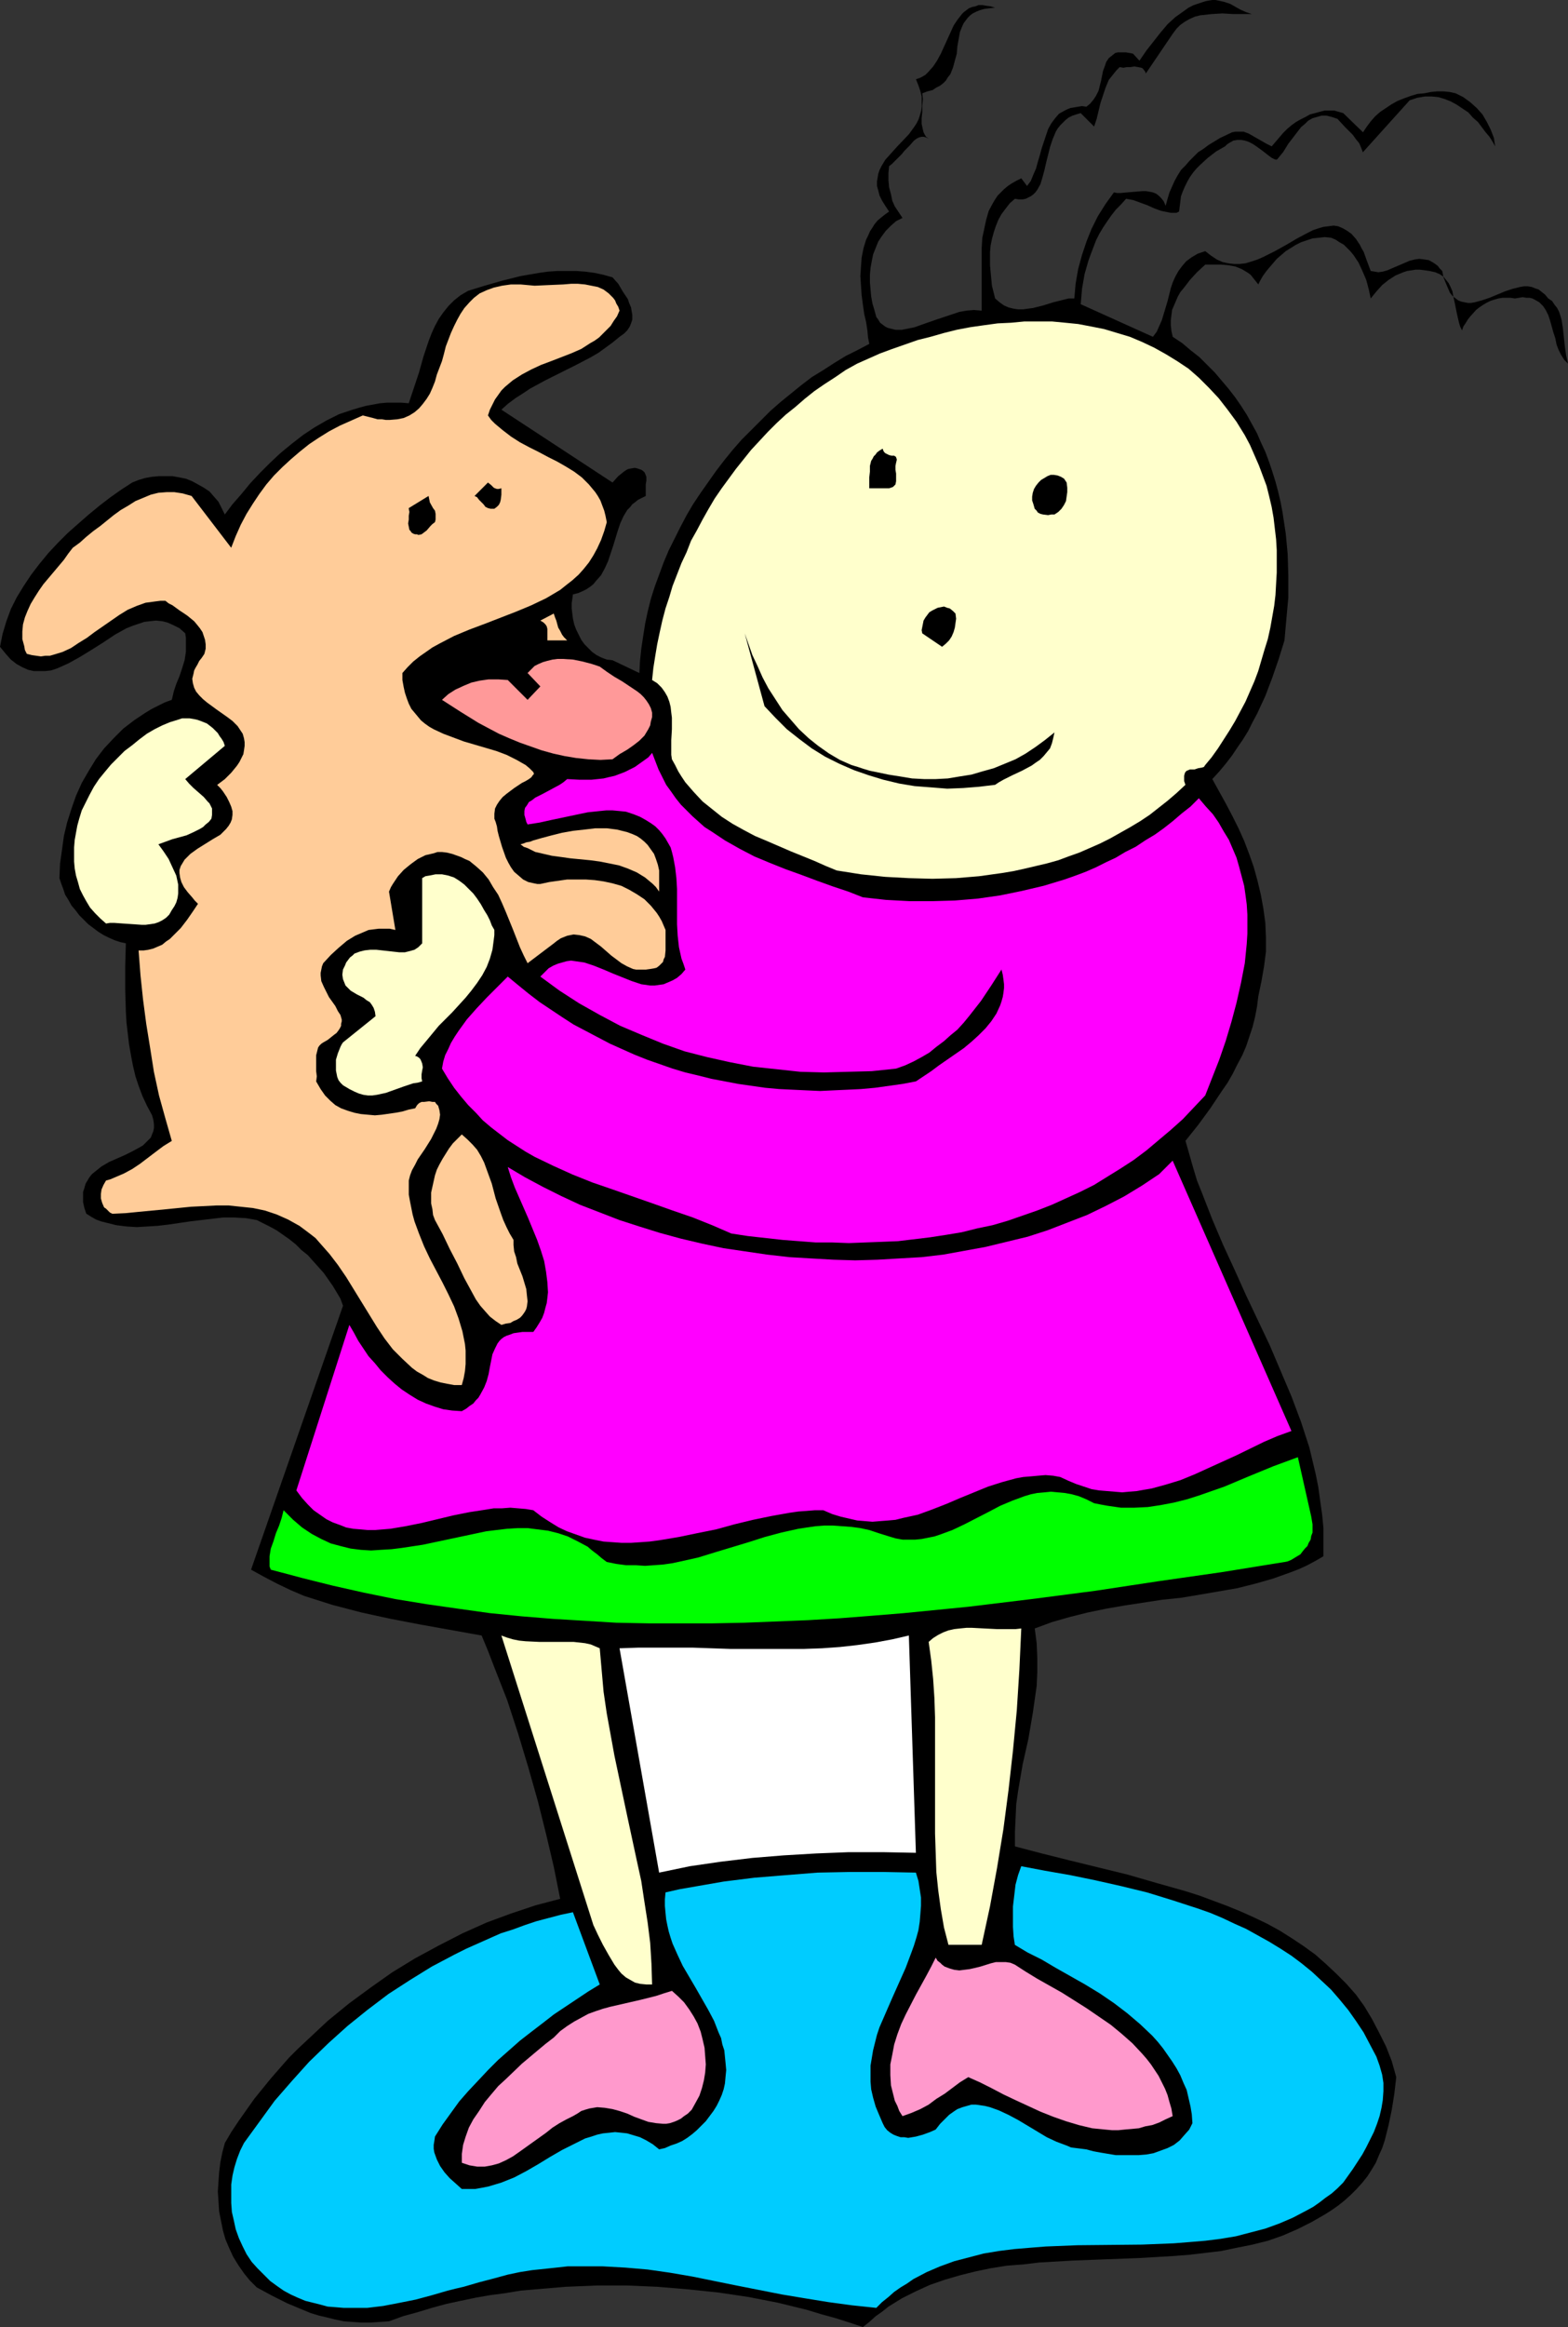 <?xml version="1.0" encoding="UTF-8" standalone="no"?>
<svg
   version="1.0"
   width="104.953mm"
   height="155.668mm"
   id="svg24"
   sodipodi:docname="Dog Kissing.wmf"
   xmlns:inkscape="http://www.inkscape.org/namespaces/inkscape"
   xmlns:sodipodi="http://sodipodi.sourceforge.net/DTD/sodipodi-0.dtd"
   xmlns="http://www.w3.org/2000/svg"
   xmlns:svg="http://www.w3.org/2000/svg">
  <rect width="100%" height="100%" fill="#333333" stroke="none"/>
  <sodipodi:namedview
     id="namedview24"
     pagecolor="#ffffff"
     bordercolor="#000000"
     borderopacity="0.25"
     inkscape:showpageshadow="2"
     inkscape:pageopacity="0.0"
     inkscape:pagecheckerboard="0"
     inkscape:deskcolor="#d1d1d1"
     inkscape:document-units="mm" />
  <defs
     id="defs1">
    <pattern
       id="WMFhbasepattern"
       patternUnits="userSpaceOnUse"
       width="6"
       height="6"
       x="0"
       y="0" />
  </defs>
  <path
     style="fill:#000000;fill-opacity:1;fill-rule:evenodd;stroke:none"
     d="m 251.738,1.939 -1.454,0.162 -1.293,0.162 -1.131,0.323 -0.808,0.323 -0.969,0.485 -0.646,0.485 -0.646,0.646 -0.485,0.646 -0.485,0.646 -0.323,0.646 -0.646,1.616 -0.323,1.778 -0.323,1.778 -0.162,1.939 -0.485,1.778 -0.485,1.778 -0.646,1.616 -0.646,0.808 -0.485,0.808 -0.646,0.646 -0.808,0.646 -0.969,0.485 -0.969,0.646 -1.293,0.323 -1.293,0.485 0.162,1.454 -0.162,1.616 v 1.616 l -0.162,1.616 v 1.454 l 0.323,1.454 0.162,0.646 0.323,0.646 0.323,0.485 0.646,0.485 -0.646,-0.323 -0.646,-0.162 h -0.485 l -0.646,0.162 -0.646,0.323 -0.646,0.485 -1.131,1.293 -1.293,1.293 -0.646,0.808 -0.646,0.646 -1.293,1.293 -0.646,0.646 -0.646,0.485 -0.162,1.778 v 1.778 l 0.162,1.778 0.485,1.778 0.323,1.616 0.646,1.454 0.969,1.454 0.969,1.454 -1.616,0.808 -1.293,1.131 -1.293,1.293 -0.969,1.293 -0.969,1.454 -0.646,1.616 -0.646,1.616 -0.323,1.616 -0.323,1.778 -0.162,1.778 v 1.939 l 0.162,1.778 0.162,1.778 0.323,1.778 0.485,1.616 0.485,1.778 0.485,0.646 0.485,0.808 0.646,0.485 0.646,0.485 0.646,0.323 0.646,0.162 0.646,0.162 0.646,0.162 h 1.616 l 1.616,-0.323 1.616,-0.323 1.777,-0.646 3.716,-1.293 3.878,-1.293 1.939,-0.646 1.777,-0.323 1.939,-0.162 1.939,0.162 V 76.594 74.494 72.231 69.807 65.121 62.697 l 0.162,-2.585 0.485,-2.262 0.485,-2.262 0.646,-2.262 1.131,-2.101 0.485,-0.808 0.646,-0.97 0.808,-0.808 0.808,-0.808 0.969,-0.808 0.969,-0.646 1.131,-0.646 1.293,-0.646 1.454,1.939 v 0 l 0.969,-1.293 0.646,-1.616 0.646,-1.454 0.485,-1.778 0.485,-1.616 0.485,-1.778 1.131,-3.393 0.485,-1.454 0.808,-1.454 0.969,-1.293 0.969,-1.131 1.454,-0.808 0.646,-0.323 0.808,-0.323 0.969,-0.162 0.969,-0.162 0.969,-0.162 1.131,0.162 0.969,-0.808 0.808,-0.97 0.646,-0.97 0.646,-1.293 0.646,-2.585 0.485,-2.424 0.485,-1.293 0.323,-0.97 0.646,-0.97 0.808,-0.646 0.808,-0.646 0.646,-0.162 h 0.646 0.646 0.808 l 0.969,0.162 0.808,0.162 1.616,1.778 1.777,-2.585 1.777,-2.262 1.777,-2.262 1.777,-2.101 1.939,-1.778 1.131,-0.808 2.262,-1.616 1.293,-0.646 1.454,-0.485 1.454,-0.485 0.808,-0.162 L 306.674,0 h 0.808 l 0.808,0.162 1.454,0.323 1.454,0.485 2.585,1.454 1.454,0.646 1.454,0.485 h -0.969 -2.424 -1.293 l -2.747,-0.162 -2.747,0.162 -1.454,0.162 -1.454,0.162 -1.293,0.323 -1.454,0.646 -1.131,0.646 -1.131,0.808 -0.969,0.97 -0.969,1.293 -6.786,10.019 -0.162,-0.485 -0.646,-0.808 -0.323,-0.162 -0.808,-0.162 -0.969,-0.162 -0.969,0.162 h -0.969 l -0.808,0.162 -0.969,-0.162 -0.808,0.808 -0.646,0.808 -0.646,0.808 -0.646,0.808 -0.808,1.939 -0.646,1.939 -0.646,1.939 -0.969,4.04 -0.646,1.939 -3.393,-3.393 -1.131,0.323 -0.969,0.323 -0.969,0.485 -0.808,0.646 -0.646,0.646 -0.646,0.646 -0.646,0.808 -0.485,0.808 -0.808,1.939 -0.646,1.939 -0.969,3.878 -0.485,2.101 -0.485,1.778 -0.485,1.616 -0.808,1.454 -0.485,0.646 -0.485,0.485 -0.646,0.485 -0.646,0.323 -0.646,0.323 -0.808,0.162 h -0.969 l -0.969,-0.162 -1.293,1.131 -1.131,1.454 -0.969,1.293 -0.808,1.454 -0.646,1.616 -0.485,1.454 -0.485,1.778 -0.323,1.616 -0.162,1.616 v 1.778 1.616 l 0.162,1.778 0.323,3.393 0.808,3.232 1.131,0.97 1.131,0.808 1.131,0.485 1.293,0.323 1.131,0.162 h 1.293 l 1.131,-0.162 1.293,-0.162 2.585,-0.646 2.585,-0.808 2.585,-0.646 1.293,-0.323 h 1.454 l 0.323,-3.717 0.646,-3.717 0.969,-3.555 1.131,-3.393 1.293,-3.232 1.616,-3.232 1.939,-3.07 2.101,-2.909 0.808,0.162 h 0.808 l 1.777,-0.162 1.939,-0.162 1.939,-0.162 h 0.808 l 0.969,0.162 0.808,0.162 0.808,0.323 0.646,0.485 0.646,0.646 0.646,0.808 0.485,1.131 0.485,-1.778 0.485,-1.616 0.646,-1.454 0.646,-1.454 0.808,-1.454 0.808,-1.293 1.131,-1.131 0.969,-1.131 1.131,-1.131 1.131,-1.131 1.293,-0.808 1.293,-0.97 2.908,-1.778 3.07,-1.454 0.808,-0.162 h 0.808 0.646 0.646 l 1.293,0.485 1.131,0.646 1.131,0.646 1.131,0.646 1.131,0.646 1.293,0.646 0.969,-1.131 0.969,-1.131 0.969,-1.131 0.969,-0.97 1.131,-0.97 1.131,-0.808 1.131,-0.646 1.293,-0.646 1.131,-0.646 1.293,-0.323 1.131,-0.323 1.293,-0.323 h 1.131 1.293 l 1.131,0.323 1.131,0.323 5.009,4.848 0.969,-1.454 0.969,-1.293 1.131,-1.293 1.293,-1.131 1.454,-0.97 1.454,-0.97 1.454,-0.808 1.616,-0.646 1.777,-0.646 1.616,-0.485 1.777,-0.162 1.616,-0.323 1.616,-0.162 h 1.616 l 1.616,0.162 1.454,0.323 1.939,0.97 1.777,1.293 1.616,1.454 1.454,1.616 1.131,1.939 0.969,1.939 0.808,2.101 0.162,1.131 0.162,0.97 -0.646,-1.131 -0.808,-1.293 -0.969,-1.131 -0.969,-1.293 -0.969,-1.293 -1.293,-1.131 -1.131,-1.293 -1.454,-0.97 -1.454,-0.97 -1.454,-0.808 -1.616,-0.646 -1.616,-0.485 -1.616,-0.162 h -1.777 l -1.939,0.323 -1.939,0.646 -11.795,13.089 v 0.162 l -0.485,-1.293 -0.485,-1.131 -0.808,-0.97 -0.808,-1.131 -1.939,-1.939 -1.939,-2.101 -1.454,-0.485 -1.293,-0.323 h -1.293 l -1.131,0.323 -1.131,0.323 -1.131,0.646 -0.808,0.808 -0.969,0.808 -1.616,2.101 -1.616,2.101 -1.293,2.101 -0.808,0.97 -0.646,0.808 -0.323,0.162 -0.485,-0.162 -0.646,-0.323 -0.646,-0.485 -0.646,-0.485 -0.808,-0.646 -1.777,-1.293 -0.969,-0.646 -0.969,-0.485 -0.969,-0.323 -0.969,-0.162 h -0.969 l -0.969,0.162 -1.131,0.646 -0.485,0.323 -0.485,0.485 -2.262,1.293 -2.101,1.616 -1.939,1.778 -0.969,0.97 -0.808,0.97 -0.808,1.131 -0.646,1.131 -0.646,1.293 -0.485,1.131 -0.485,1.293 -0.162,1.293 -0.162,1.293 -0.162,1.293 -0.646,0.323 h -0.808 -0.646 l -0.808,-0.162 -1.616,-0.323 -1.777,-0.646 -1.777,-0.808 -1.777,-0.646 -1.777,-0.646 -1.777,-0.323 -1.293,1.454 -1.293,1.293 -1.131,1.454 -1.131,1.616 -0.969,1.454 -0.969,1.616 -0.808,1.616 -1.293,3.393 -0.646,1.778 -0.969,3.393 -0.646,3.717 -0.323,3.878 18.258,8.241 0.969,-1.293 0.646,-1.454 0.646,-1.454 0.485,-1.616 0.969,-3.232 0.808,-3.232 0.485,-1.454 0.646,-1.454 0.808,-1.454 0.969,-1.293 0.969,-1.131 1.293,-0.97 0.808,-0.485 0.808,-0.485 0.969,-0.323 0.969,-0.323 1.454,1.131 1.454,0.97 1.454,0.646 1.454,0.323 1.454,0.162 h 1.454 l 1.454,-0.162 1.616,-0.485 1.454,-0.485 1.454,-0.646 2.908,-1.454 2.908,-1.616 2.747,-1.616 2.747,-1.454 1.293,-0.646 1.454,-0.485 1.131,-0.323 1.293,-0.162 1.293,-0.162 1.131,0.162 1.131,0.485 1.131,0.646 1.131,0.808 1.131,1.293 0.969,1.454 0.485,0.97 0.485,0.808 0.808,2.262 0.485,1.293 0.485,1.293 0.969,0.162 0.969,0.162 1.131,-0.162 1.131,-0.323 2.262,-0.97 2.262,-0.97 1.131,-0.485 1.293,-0.323 1.131,-0.162 1.293,0.162 1.131,0.162 1.131,0.646 0.485,0.323 0.646,0.485 0.485,0.646 0.646,0.646 0.323,1.616 0.646,1.616 0.485,1.131 0.485,1.131 0.646,0.808 0.808,0.646 0.646,0.485 0.808,0.323 0.808,0.162 0.808,0.162 h 0.808 l 0.969,-0.162 1.777,-0.485 1.939,-0.646 1.939,-0.808 1.939,-0.808 1.939,-0.646 1.939,-0.485 0.969,-0.162 h 0.969 l 0.969,0.162 0.808,0.323 0.969,0.323 0.808,0.646 0.808,0.646 0.808,0.97 0.969,0.646 0.646,0.97 0.646,0.808 0.485,0.97 0.323,0.97 0.323,1.131 0.323,2.101 0.485,4.525 0.323,2.262 0.485,2.101 -0.969,-0.97 -0.808,-1.293 -0.646,-1.293 -0.485,-1.293 -0.323,-1.616 -0.485,-1.454 -0.808,-2.909 -0.485,-1.454 -0.646,-1.293 -0.646,-0.97 -0.969,-0.97 -1.131,-0.646 -0.646,-0.323 -0.646,-0.162 h -0.808 l -0.969,-0.162 -0.969,0.162 -0.969,0.162 -1.131,-0.162 h -1.131 -0.969 l -0.969,0.162 -1.131,0.323 -0.969,0.323 -0.969,0.485 -0.808,0.485 -0.969,0.646 -0.808,0.646 -1.454,1.616 -0.646,0.808 -0.485,0.808 -0.646,0.97 -0.323,0.97 -0.485,-0.97 -0.323,-1.131 -0.485,-2.101 -0.485,-2.424 -0.485,-2.262 -0.162,-0.97 -0.485,-1.131 -0.485,-0.97 -0.646,-0.808 -0.646,-0.808 -0.969,-0.646 -1.131,-0.485 -1.454,-0.323 -1.131,-0.162 -1.293,-0.162 h -1.131 l -0.969,0.162 -1.131,0.162 -0.969,0.323 -1.939,0.808 -1.777,1.131 -1.616,1.293 -1.454,1.616 -1.454,1.778 -0.485,-2.262 -0.646,-2.424 -0.969,-2.262 -0.969,-2.101 -1.293,-1.939 -0.808,-0.97 -0.808,-0.808 -0.808,-0.808 -1.131,-0.646 -0.969,-0.646 -1.131,-0.485 -1.616,-0.162 -1.454,0.162 -1.616,0.162 -1.454,0.485 -1.454,0.485 -1.293,0.646 -1.293,0.808 -1.293,0.808 -1.131,0.97 -1.131,0.97 -0.969,1.131 -0.969,1.131 -0.808,0.97 -0.808,1.131 -0.646,1.131 -0.485,0.97 -0.646,-0.808 -0.646,-0.808 -0.646,-0.808 -0.646,-0.485 -0.808,-0.485 -0.808,-0.485 -1.616,-0.646 -1.777,-0.323 -1.939,-0.162 h -1.939 -1.939 l -2.101,1.939 -1.777,1.939 -1.616,2.101 -0.808,0.97 -0.646,1.131 -0.485,1.131 -0.485,1.131 -0.485,1.131 -0.162,1.293 -0.162,1.293 v 1.293 l 0.162,1.454 0.323,1.454 2.424,1.616 2.101,1.778 2.262,1.778 1.939,1.939 1.939,1.939 1.777,2.101 1.777,2.101 1.616,2.101 1.454,2.101 1.454,2.262 2.585,4.686 0.969,2.262 1.131,2.424 0.969,2.585 0.808,2.424 0.808,2.585 0.646,2.424 0.646,2.747 0.485,2.585 0.808,5.332 0.485,5.171 0.162,5.494 v 5.494 l -0.485,5.332 -0.485,5.494 -1.454,4.686 -1.616,4.686 -1.777,4.686 -2.101,4.525 -1.131,2.101 -1.131,2.262 -1.293,2.101 -1.454,2.101 -1.293,1.939 -1.616,2.101 -1.616,1.939 -1.777,1.939 3.393,6.14 1.616,3.07 1.616,3.232 1.454,3.232 1.293,3.393 1.131,3.232 0.969,3.555 0.808,3.393 0.646,3.555 0.485,3.555 0.162,3.717 v 3.555 l -0.485,3.717 -0.646,3.717 -0.808,3.878 -0.323,2.585 -0.485,2.585 -0.646,2.585 -0.808,2.424 -0.808,2.424 -0.969,2.262 -1.293,2.424 -1.131,2.262 -1.293,2.262 -1.454,2.101 -2.908,4.363 -3.07,4.201 -3.232,4.04 0.969,3.393 0.969,3.393 0.969,3.232 1.293,3.232 2.585,6.625 2.747,6.464 2.908,6.302 2.908,6.464 5.978,12.604 2.747,6.464 2.747,6.464 2.424,6.464 2.101,6.464 0.808,3.393 0.808,3.393 0.646,3.232 0.485,3.555 0.485,3.393 0.323,3.393 v 3.555 3.555 l -1.939,1.131 -2.101,1.131 -2.101,0.97 -2.101,0.808 -4.524,1.616 -4.524,1.293 -4.524,1.131 -4.686,0.808 -4.686,0.808 -4.847,0.808 -4.686,0.485 -9.533,1.454 -4.686,0.808 -4.686,0.97 -4.524,1.131 -4.524,1.293 -4.363,1.616 0.485,3.717 0.162,3.717 v 3.555 l -0.162,3.555 -0.485,3.393 -0.485,3.393 -1.131,6.625 -1.454,6.464 -1.131,6.625 -0.485,3.393 -0.162,3.555 -0.162,3.393 v 3.717 l 6.786,1.778 7.109,1.778 7.271,1.778 7.271,1.778 7.271,2.101 7.433,2.101 3.555,1.131 6.948,2.585 3.555,1.454 3.232,1.454 3.393,1.616 3.232,1.778 3.07,1.939 2.908,1.939 2.908,2.101 2.747,2.424 2.585,2.424 2.585,2.585 2.424,2.747 2.101,2.909 1.939,3.232 1.777,3.393 1.777,3.555 1.454,3.717 1.131,4.04 -0.485,4.201 -0.646,4.04 -0.808,3.878 -0.485,1.939 -0.485,1.939 -0.646,1.939 -0.808,1.778 -0.808,1.939 -0.969,1.616 -1.131,1.778 -1.293,1.616 -1.454,1.616 -1.454,1.454 -1.616,1.454 -1.616,1.293 -1.616,1.131 -1.777,1.131 -3.393,1.939 -3.555,1.778 -3.716,1.616 -3.716,1.293 -3.878,0.97 -4.039,0.808 -3.878,0.808 -4.039,0.485 -4.201,0.485 -4.201,0.323 -8.24,0.485 -8.564,0.323 -8.402,0.323 -8.402,0.485 -4.039,0.485 -4.201,0.323 -4.039,0.646 -3.878,0.808 -3.878,0.97 -3.878,1.131 -3.716,1.293 -3.555,1.616 -3.555,1.778 -3.393,2.101 -1.616,1.293 -1.616,1.131 -1.616,1.454 -1.616,1.293 -3.393,-1.131 -3.555,-1.131 -3.555,-0.97 -3.716,-1.131 -7.271,-1.778 -7.433,-1.454 -7.594,-1.131 -7.756,-0.808 -7.756,-0.646 -7.594,-0.323 h -7.756 l -7.756,0.323 -7.756,0.646 -3.716,0.323 -3.878,0.646 -3.716,0.485 -3.716,0.646 -3.878,0.808 -3.716,0.808 -3.555,0.97 -3.716,1.131 -3.555,0.97 -3.555,1.293 -2.424,0.162 -2.262,0.162 h -2.262 l -2.262,-0.162 -2.262,-0.162 -2.262,-0.485 -1.939,-0.485 -2.101,-0.485 -2.101,-0.646 -1.939,-0.808 -3.878,-1.616 -3.878,-1.939 -3.878,-2.101 -1.777,-1.778 -1.454,-1.778 -1.454,-2.101 -1.293,-2.101 -0.969,-2.101 -0.969,-2.262 -0.646,-2.262 -0.485,-2.424 -0.485,-2.424 -0.162,-2.585 -0.162,-2.424 0.162,-2.424 0.162,-2.424 0.323,-2.585 0.485,-2.424 0.646,-2.424 1.616,-2.747 1.939,-2.909 1.939,-2.747 1.939,-2.747 2.101,-2.585 2.101,-2.585 4.524,-5.171 2.424,-2.424 2.424,-2.262 5.009,-4.686 5.332,-4.363 5.494,-4.04 5.494,-3.878 5.817,-3.555 5.978,-3.232 5.978,-3.07 6.14,-2.747 6.14,-2.262 6.302,-2.101 6.14,-1.616 -0.808,-4.04 -0.808,-4.04 -1.939,-8.241 -2.101,-8.403 -2.424,-8.564 -2.585,-8.564 -2.747,-8.403 -3.232,-8.241 -1.616,-4.201 -1.616,-3.878 -15.35,-2.747 -7.594,-1.454 -7.433,-1.616 -3.716,-0.97 -3.716,-0.97 -3.555,-1.131 -3.555,-1.131 -3.393,-1.454 -3.393,-1.616 -3.393,-1.778 -3.232,-1.778 23.267,-66.737 -0.646,-1.778 -0.969,-1.616 -0.969,-1.616 -2.262,-3.232 -1.293,-1.454 -1.454,-1.616 -1.293,-1.454 -1.616,-1.293 -1.454,-1.454 -1.616,-1.293 -1.616,-1.131 -1.616,-1.131 -1.777,-0.97 -1.616,-0.808 -1.616,-0.808 -2.747,-0.485 -2.908,-0.162 h -2.908 l -2.747,0.323 -5.494,0.646 -5.494,0.808 -2.747,0.323 -2.585,0.162 -2.747,0.162 -2.585,-0.162 -2.585,-0.323 -2.585,-0.646 -1.293,-0.323 -1.293,-0.485 -1.131,-0.646 -1.293,-0.808 -0.485,-1.454 -0.323,-1.454 v -1.293 -1.293 l 0.323,-0.97 0.323,-1.131 0.485,-0.808 0.485,-0.808 0.646,-0.808 0.808,-0.646 1.616,-1.293 1.939,-1.131 4.039,-1.778 1.939,-0.97 1.777,-0.97 0.808,-0.485 0.646,-0.646 0.646,-0.646 0.646,-0.646 0.323,-0.808 0.323,-0.808 0.162,-0.808 v -0.97 l -0.162,-1.131 -0.323,-1.131 -1.293,-2.424 -1.131,-2.424 -0.969,-2.585 -0.808,-2.424 -0.646,-2.747 -0.485,-2.585 -0.485,-2.747 -0.323,-2.747 -0.323,-2.747 -0.162,-2.747 -0.162,-5.656 v -5.817 l 0.162,-5.817 -1.454,-0.323 -1.454,-0.485 -1.454,-0.646 -1.293,-0.646 -1.293,-0.808 -1.293,-0.97 -1.293,-0.97 -1.131,-1.131 -1.131,-1.131 -0.969,-1.293 -0.969,-1.131 -0.808,-1.454 -0.808,-1.293 -0.485,-1.454 -0.485,-1.293 -0.485,-1.454 0.162,-3.717 0.485,-3.393 0.485,-3.555 0.808,-3.393 1.131,-3.555 1.131,-3.232 1.454,-3.232 1.777,-3.07 1.777,-2.909 2.101,-2.747 2.424,-2.585 2.424,-2.424 2.747,-2.101 2.908,-1.939 1.616,-0.97 1.616,-0.808 1.616,-0.808 1.777,-0.646 0.485,-2.101 0.646,-1.939 0.808,-1.939 0.646,-1.939 0.646,-2.101 0.323,-2.101 v -1.131 -1.131 -1.293 l -0.162,-1.131 -1.454,-1.293 -1.616,-0.808 -1.454,-0.646 -1.293,-0.323 -1.616,-0.162 -1.454,0.162 -1.454,0.162 -1.454,0.485 -1.454,0.485 -1.616,0.646 -2.908,1.616 -2.908,1.939 -3.07,1.939 -2.908,1.778 -2.908,1.616 -1.454,0.646 -1.454,0.646 -1.454,0.485 -1.454,0.162 H 10.018 8.564 L 7.109,169.347 5.655,168.701 4.201,167.893 2.747,166.762 1.454,165.308 0,163.53 l 0.323,-1.616 0.323,-1.616 0.969,-3.232 1.131,-3.07 1.454,-2.909 1.777,-2.909 1.939,-2.909 2.101,-2.747 2.262,-2.747 2.424,-2.585 2.424,-2.424 2.747,-2.424 2.585,-2.262 2.747,-2.262 2.747,-2.101 2.747,-1.939 2.747,-1.778 1.616,-0.646 1.616,-0.485 1.777,-0.323 1.777,-0.162 h 1.616 1.777 l 1.777,0.323 1.616,0.323 1.616,0.646 1.454,0.808 1.454,0.808 1.454,0.97 1.131,1.293 1.131,1.293 0.808,1.616 0.808,1.616 1.939,-2.585 2.262,-2.585 2.262,-2.747 2.424,-2.585 2.585,-2.585 2.585,-2.424 2.747,-2.262 2.908,-2.262 2.908,-1.939 3.07,-1.778 3.232,-1.616 3.393,-1.131 1.616,-0.485 1.777,-0.485 1.777,-0.323 1.777,-0.323 1.777,-0.162 h 1.777 1.777 l 1.939,0.162 0.646,-1.939 0.646,-1.939 1.293,-3.878 1.131,-4.04 1.293,-3.878 0.808,-2.101 0.808,-1.778 0.969,-1.778 1.131,-1.616 1.293,-1.616 1.454,-1.454 1.616,-1.293 1.939,-1.131 4.201,-1.293 4.524,-1.293 4.524,-1.131 4.686,-0.808 2.262,-0.323 2.424,-0.162 h 2.262 2.424 l 2.262,0.162 2.424,0.323 2.262,0.485 2.262,0.646 1.454,1.616 1.131,1.939 1.293,1.939 0.323,0.97 0.485,1.131 0.162,0.97 0.162,0.97 v 1.131 l -0.323,0.97 -0.323,0.808 -0.646,0.97 -0.808,0.808 -1.131,0.808 -1.777,1.454 -1.777,1.293 -1.777,1.293 -1.939,1.131 -3.716,1.939 -7.756,3.878 -3.878,2.101 -1.939,1.293 -1.777,1.131 -1.939,1.454 -1.616,1.454 28.115,18.421 1.454,-1.616 0.808,-0.646 0.808,-0.646 0.808,-0.485 0.808,-0.162 0.969,-0.162 0.646,0.162 0.485,0.162 0.485,0.162 0.485,0.323 0.323,0.323 0.162,0.323 0.323,0.808 v 0.97 l -0.162,0.97 v 0.97 0.97 0.97 l -0.969,0.485 -0.969,0.485 -0.808,0.646 -0.646,0.485 -0.646,0.808 -0.646,0.646 -0.969,1.616 -0.808,1.778 -0.646,1.939 -1.131,3.717 -0.646,1.939 -0.646,1.939 -0.808,1.778 -0.969,1.778 -1.293,1.454 -0.646,0.808 -0.808,0.646 -0.969,0.646 -0.969,0.485 -1.131,0.485 -1.293,0.323 -0.162,1.131 -0.162,1.131 v 1.293 l 0.162,1.293 0.162,1.293 0.323,1.454 0.485,1.293 0.646,1.293 0.646,1.293 0.808,1.131 0.969,0.97 0.969,0.97 1.131,0.808 1.293,0.646 1.293,0.485 1.454,0.162 6.786,3.232 0.162,-3.07 0.323,-3.07 0.485,-3.232 0.485,-3.07 0.646,-3.07 0.808,-3.232 0.969,-3.07 1.131,-3.07 1.131,-3.07 1.293,-3.07 1.454,-2.909 1.454,-2.909 1.616,-3.07 1.616,-2.747 1.939,-2.909 1.939,-2.747 1.939,-2.747 2.101,-2.747 2.101,-2.585 2.262,-2.585 2.424,-2.424 2.424,-2.424 2.424,-2.424 2.585,-2.262 2.585,-2.101 2.585,-2.101 2.747,-2.101 2.908,-1.778 2.747,-1.778 2.908,-1.778 2.908,-1.454 3.07,-1.616 -0.323,-1.616 -0.162,-1.778 -0.323,-2.101 -0.485,-2.101 -0.323,-2.262 -0.323,-2.424 -0.162,-2.424 -0.162,-2.424 0.162,-2.424 0.162,-2.262 0.485,-2.424 0.646,-2.101 0.485,-0.97 0.485,-1.131 0.646,-0.97 0.485,-0.808 0.808,-0.97 0.969,-0.808 0.808,-0.646 1.131,-0.808 -0.969,-1.454 -0.808,-1.293 -0.646,-1.293 -0.323,-1.293 -0.323,-1.131 v -1.131 l 0.162,-0.97 0.162,-0.97 0.323,-0.97 0.485,-0.97 0.485,-0.808 0.485,-0.808 1.454,-1.616 1.454,-1.616 3.07,-3.232 1.293,-1.778 0.646,-0.97 0.485,-0.97 0.323,-0.97 0.323,-1.131 0.162,-1.131 v -1.293 -1.293 l -0.323,-1.293 -0.485,-1.454 -0.646,-1.616 0.969,-0.323 0.646,-0.323 0.808,-0.485 0.646,-0.646 1.293,-1.454 0.969,-1.454 0.969,-1.778 0.808,-1.778 0.808,-1.778 0.808,-1.778 0.808,-1.778 0.969,-1.454 1.131,-1.454 0.485,-0.485 0.646,-0.485 0.646,-0.485 0.808,-0.323 0.808,-0.162 0.808,-0.323 h 0.969 l 0.969,0.162 1.131,0.162 z"
     id="path1" />
  <path
     style="fill:#ffcc99;fill-opacity:1;fill-rule:evenodd;stroke:none"
     d="m 156.73,78.533 -0.646,1.454 -0.808,1.131 -0.808,1.293 -0.969,0.97 -0.969,0.97 -0.969,0.97 -1.131,0.808 -1.131,0.646 -2.262,1.454 -2.585,1.131 -5.009,1.939 -2.585,0.97 -2.424,1.131 -2.424,1.293 -2.262,1.454 -0.969,0.808 -0.969,0.808 -0.969,0.97 -0.808,1.131 -0.808,1.131 -0.646,1.293 -0.646,1.293 -0.485,1.454 0.808,1.131 0.969,0.97 1.939,1.616 2.101,1.616 2.262,1.454 2.424,1.293 2.262,1.131 2.424,1.293 2.262,1.131 2.262,1.293 2.101,1.293 1.939,1.454 1.777,1.778 0.808,0.97 0.808,0.97 0.646,0.97 0.646,1.131 0.485,1.293 0.485,1.293 0.323,1.293 0.323,1.616 -0.646,2.262 -0.808,2.262 -0.969,2.101 -0.969,1.778 -1.131,1.778 -1.293,1.616 -1.293,1.454 -1.616,1.454 -1.454,1.131 -1.616,1.293 -3.555,2.101 -3.716,1.778 -3.878,1.616 -7.917,3.07 -3.878,1.454 -3.878,1.616 -3.716,1.939 -1.777,0.97 -1.616,1.131 -1.616,1.131 -1.616,1.293 -1.454,1.454 -1.293,1.454 v 1.778 l 0.323,1.778 0.323,1.454 0.485,1.454 0.485,1.293 0.646,1.293 0.808,0.97 0.808,0.97 0.808,0.97 0.969,0.808 1.131,0.808 1.131,0.646 2.424,1.131 2.585,0.97 2.585,0.97 2.747,0.808 5.494,1.616 2.585,0.97 2.585,1.293 2.262,1.293 0.969,0.808 0.969,0.97 0.162,0.485 -0.323,0.323 -0.323,0.485 -0.646,0.485 -0.808,0.485 -0.969,0.485 -1.939,1.293 -1.939,1.454 -0.969,0.808 -0.808,0.97 -0.646,0.97 -0.485,0.97 -0.162,1.293 v 1.293 l 0.323,0.808 0.323,1.131 0.162,1.131 0.323,1.293 0.808,2.747 0.969,2.747 0.646,1.293 0.646,1.131 0.808,1.131 1.131,0.97 1.131,0.97 1.293,0.646 1.454,0.323 0.808,0.162 h 0.808 l 2.262,-0.485 2.262,-0.323 2.262,-0.323 h 2.262 2.424 l 2.262,0.162 2.262,0.323 2.262,0.485 2.262,0.646 1.939,0.97 1.939,1.131 1.939,1.293 1.616,1.616 1.454,1.778 0.646,0.97 0.646,1.131 0.485,1.131 0.485,1.131 v 5.171 l -0.162,1.616 -0.323,0.646 -0.162,0.646 -0.485,0.485 -0.485,0.485 -0.646,0.485 -0.646,0.162 -0.969,0.162 -1.131,0.162 h -0.808 -0.808 -0.808 l -0.808,-0.162 -1.454,-0.646 -1.454,-0.808 -1.293,-0.97 -1.293,-0.97 -2.585,-2.262 -1.293,-0.97 -1.293,-0.97 -1.454,-0.646 -1.454,-0.323 -1.454,-0.162 -0.808,0.162 -0.808,0.162 -0.808,0.323 -0.808,0.323 -0.969,0.646 -0.808,0.646 -6.625,5.009 -0.969,-1.939 -0.969,-2.101 -1.777,-4.525 -1.777,-4.363 -0.969,-2.262 -0.969,-2.101 -1.293,-1.939 -1.131,-1.939 -1.454,-1.778 -1.616,-1.454 -1.777,-1.454 -1.131,-0.485 -0.969,-0.485 -2.262,-0.808 -1.293,-0.323 -1.293,-0.162 h -1.131 l -0.969,0.323 -2.101,0.485 -1.939,0.97 -1.777,1.293 -1.777,1.454 -1.454,1.616 -1.293,1.939 -0.485,0.808 -0.485,1.131 1.616,9.695 -1.454,-0.323 h -1.454 -1.293 l -1.293,0.162 -1.293,0.162 -1.131,0.485 -1.131,0.485 -1.131,0.485 -2.101,1.293 -2.101,1.778 -1.939,1.778 -1.939,2.101 -0.323,0.808 -0.162,0.808 -0.162,0.808 v 0.646 l 0.162,1.454 0.646,1.454 0.646,1.293 0.646,1.293 0.808,1.131 0.808,1.131 0.646,1.293 0.646,0.97 0.323,1.131 v 0.485 l -0.162,0.646 v 0.485 l -0.323,0.646 -0.323,0.485 -0.485,0.646 -0.646,0.485 -0.808,0.646 -0.808,0.646 -1.131,0.646 -0.485,0.323 -0.485,0.485 -0.323,0.485 -0.162,0.646 -0.323,1.293 v 1.293 2.747 l 0.162,1.293 -0.162,1.293 1.131,1.939 1.131,1.616 1.293,1.293 1.293,1.131 1.454,0.808 1.777,0.646 1.616,0.485 1.616,0.323 1.777,0.162 1.777,0.162 1.777,-0.162 3.393,-0.485 1.777,-0.323 1.616,-0.485 1.616,-0.323 0.485,-0.808 0.485,-0.485 0.646,-0.323 h 0.646 l 1.293,-0.162 0.808,0.162 h 0.646 l 0.323,0.485 0.485,0.485 0.323,1.131 0.162,1.131 -0.162,1.131 -0.323,1.131 -0.485,1.293 -0.646,1.293 -0.646,1.293 -1.616,2.585 -1.777,2.585 -0.646,1.293 -0.808,1.454 -0.485,1.293 -0.323,1.293 v 1.778 1.778 l 0.323,1.778 0.323,1.616 0.323,1.616 0.485,1.778 1.131,3.07 1.293,3.232 1.454,3.07 1.616,3.07 1.616,3.07 1.454,2.909 1.454,3.07 1.131,3.07 0.969,3.232 0.323,1.616 0.323,1.616 0.162,1.616 v 1.778 1.616 l -0.162,1.778 -0.323,1.778 -0.485,1.778 h -1.939 l -1.777,-0.323 -1.616,-0.323 -1.616,-0.485 -1.616,-0.646 -1.293,-0.808 -1.454,-0.808 -1.293,-0.97 -2.424,-2.262 -1.131,-1.131 -1.293,-1.293 -2.101,-2.747 -1.939,-2.909 -3.878,-6.302 -3.878,-6.302 -2.101,-3.07 -2.101,-2.747 -2.424,-2.747 -1.131,-1.293 -1.454,-1.131 -1.293,-0.97 -1.293,-0.97 -1.454,-0.808 -1.454,-0.808 -1.454,-0.646 -1.454,-0.646 -2.908,-0.97 -3.07,-0.646 -3.07,-0.323 -3.07,-0.323 h -3.07 l -3.232,0.162 -3.232,0.162 -6.463,0.646 -6.786,0.646 -3.232,0.323 -3.393,0.162 -0.646,-0.323 -0.485,-0.485 -0.485,-0.485 -0.485,-0.323 -0.485,-1.131 -0.323,-1.131 v -1.131 l 0.162,-1.131 0.485,-1.131 0.646,-1.131 1.131,-0.323 1.131,-0.485 2.262,-0.97 2.101,-1.131 1.939,-1.293 4.039,-3.07 1.939,-1.454 2.101,-1.293 -1.616,-5.656 -1.616,-5.817 -1.293,-5.979 -0.969,-6.14 -0.969,-5.979 -0.808,-6.14 -0.646,-6.14 -0.485,-6.302 h 1.293 l 1.131,-0.162 1.293,-0.323 1.131,-0.485 1.131,-0.485 0.969,-0.808 0.969,-0.646 0.969,-0.97 1.777,-1.778 1.616,-2.101 1.454,-2.101 1.293,-1.939 -0.808,-0.808 -0.646,-0.808 -1.131,-1.293 -0.969,-1.293 -0.646,-1.293 -0.323,-1.131 -0.162,-1.131 v -0.808 l 0.323,-0.97 0.485,-0.808 0.485,-0.808 0.646,-0.646 0.808,-0.808 1.777,-1.293 3.878,-2.424 1.939,-1.131 0.808,-0.808 0.646,-0.646 0.646,-0.808 0.485,-0.808 0.323,-0.808 0.162,-1.131 v -0.97 l -0.323,-1.131 -0.485,-1.131 -0.646,-1.293 -0.969,-1.454 -0.646,-0.808 -0.808,-0.808 1.939,-1.454 1.616,-1.616 1.454,-1.778 0.646,-0.97 0.485,-0.97 0.485,-0.97 0.162,-0.97 0.162,-1.131 v -0.97 l -0.162,-0.97 -0.323,-1.131 -0.646,-0.97 -0.646,-0.97 -1.293,-1.293 -1.293,-0.97 -2.747,-1.939 -2.424,-1.778 -0.969,-0.808 -0.969,-0.97 -0.808,-0.97 -0.485,-0.97 -0.323,-1.131 -0.162,-1.131 0.162,-0.646 0.162,-0.646 0.162,-0.808 0.323,-0.646 0.485,-0.808 0.485,-0.97 0.646,-0.808 0.646,-0.97 0.323,-1.293 v -1.131 l -0.162,-1.131 -0.323,-0.97 -0.323,-0.97 -0.646,-0.97 -0.646,-0.808 -0.808,-0.97 -1.777,-1.454 -1.939,-1.293 -1.777,-1.293 -0.969,-0.485 -0.808,-0.646 h -1.293 l -1.293,0.162 -1.131,0.162 -1.293,0.162 -2.262,0.808 -2.262,0.97 -2.101,1.293 -2.101,1.454 -4.201,2.909 -1.939,1.454 -2.101,1.293 -1.939,1.293 -2.101,0.97 -2.101,0.646 -1.131,0.323 h -1.131 l -1.131,0.162 -1.131,-0.162 -1.131,-0.162 -1.293,-0.323 -0.485,-0.97 -0.162,-0.97 -0.485,-1.778 v -1.939 l 0.162,-1.778 0.485,-1.778 0.646,-1.616 0.808,-1.778 0.969,-1.616 1.131,-1.778 1.131,-1.616 5.17,-6.14 1.131,-1.616 1.131,-1.454 1.777,-1.293 1.616,-1.454 1.777,-1.454 1.777,-1.293 3.393,-2.747 1.777,-1.293 1.939,-1.131 1.777,-1.131 1.939,-0.808 1.939,-0.808 1.939,-0.485 2.101,-0.162 h 1.939 l 2.101,0.323 1.131,0.323 1.131,0.323 10.018,13.089 1.131,-2.909 1.293,-2.909 1.454,-2.747 1.616,-2.585 1.616,-2.424 1.777,-2.424 1.939,-2.262 2.101,-2.101 2.101,-1.939 2.262,-1.939 2.424,-1.939 2.424,-1.616 2.585,-1.616 2.747,-1.454 2.908,-1.293 2.908,-1.293 1.293,0.323 1.293,0.323 1.131,0.323 h 1.131 l 0.969,0.162 H 98.562 l 1.939,-0.162 1.616,-0.323 1.454,-0.646 1.293,-0.808 1.131,-0.97 0.969,-1.131 0.969,-1.293 0.808,-1.293 0.646,-1.454 0.646,-1.616 0.485,-1.778 1.293,-3.393 0.485,-1.778 0.485,-1.939 1.293,-3.393 0.808,-1.778 0.808,-1.616 0.808,-1.454 0.969,-1.454 1.293,-1.454 1.131,-1.131 1.454,-1.131 1.777,-0.808 1.777,-0.646 2.101,-0.485 2.262,-0.323 h 2.424 l 1.777,0.162 1.777,0.162 3.555,-0.162 3.716,-0.162 1.939,-0.162 h 1.777 l 1.777,0.162 1.616,0.323 1.616,0.323 1.454,0.646 1.293,0.97 0.485,0.485 0.646,0.646 0.485,0.646 0.323,0.808 0.485,0.808 z"
     id="path2" />
  <path
     style="fill:#ffffcc;fill-opacity:1;fill-rule:evenodd;stroke:none"
     d="m 314.915,110.044 1.293,2.424 1.131,2.585 1.131,2.585 0.969,2.585 0.969,2.585 0.646,2.585 0.646,2.747 0.485,2.747 0.323,2.747 0.323,2.747 0.162,2.747 v 2.909 2.747 l -0.162,2.747 -0.162,2.909 -0.323,2.747 -0.485,2.747 -0.485,2.747 -0.646,2.909 -0.808,2.585 -0.808,2.747 -0.808,2.747 -0.969,2.585 -1.131,2.585 -1.131,2.585 -1.293,2.424 -1.293,2.424 -1.454,2.424 -1.454,2.262 -1.454,2.262 -1.616,2.262 -1.616,1.939 -0.323,0.485 -0.485,0.162 -0.969,0.162 -0.969,0.323 h -1.131 l -0.808,0.323 -0.323,0.323 -0.162,0.323 -0.162,0.646 v 0.646 0.646 l 0.323,0.97 -2.262,2.101 -2.262,1.939 -2.262,1.778 -2.262,1.778 -2.424,1.616 -2.424,1.454 -2.585,1.454 -2.585,1.454 -2.585,1.293 -2.585,1.131 -2.585,1.131 -2.747,0.97 -2.585,0.97 -2.908,0.808 -2.747,0.646 -2.747,0.646 -2.908,0.646 -2.908,0.485 -5.817,0.808 -5.817,0.485 -5.978,0.162 -5.978,-0.162 -5.978,-0.323 -6.14,-0.646 -6.14,-0.97 -2.747,-1.131 -2.908,-1.293 -5.978,-2.424 -5.978,-2.585 -3.07,-1.293 -2.747,-1.454 -2.908,-1.616 -2.747,-1.778 -2.424,-1.939 -2.424,-1.939 -2.262,-2.424 -2.101,-2.424 -0.969,-1.454 -0.808,-1.293 -0.808,-1.616 -0.808,-1.454 -0.162,-1.131 v -1.131 -2.585 l 0.162,-2.747 v -2.909 l -0.162,-1.293 -0.162,-1.454 -0.323,-1.293 -0.485,-1.293 -0.646,-1.131 -0.808,-1.131 -1.131,-1.131 -1.293,-0.808 0.323,-3.07 0.485,-3.07 0.485,-2.909 0.646,-3.07 0.646,-2.909 0.808,-3.07 0.969,-2.909 0.808,-2.747 1.131,-2.909 1.131,-2.909 1.293,-2.747 1.131,-2.909 1.454,-2.585 1.454,-2.747 1.454,-2.585 1.616,-2.747 1.777,-2.585 3.555,-4.848 1.939,-2.424 1.939,-2.424 2.101,-2.262 2.101,-2.262 2.262,-2.262 2.262,-2.101 2.424,-1.939 2.424,-2.101 2.424,-1.939 2.585,-1.778 2.747,-1.778 2.585,-1.778 2.908,-1.616 2.908,-1.293 2.908,-1.293 3.07,-1.131 3.232,-1.131 3.232,-1.131 3.232,-0.808 3.393,-0.97 3.232,-0.808 3.393,-0.646 3.393,-0.485 3.555,-0.485 3.393,-0.162 3.393,-0.323 h 3.393 3.555 l 3.393,0.323 3.232,0.323 3.393,0.646 3.232,0.646 3.232,0.97 3.232,0.97 3.07,1.293 3.07,1.454 2.908,1.616 2.908,1.778 2.908,1.939 2.585,2.262 2.585,2.585 2.424,2.585 2.262,2.909 2.262,3.07 z"
     id="path3" />
  <path
     style="fill:#000000;fill-opacity:1;fill-rule:evenodd;stroke:none"
     d="m 226.694,116.992 -0.162,0.808 v 0.97 l 0.162,0.97 v 0.97 0.97 l -0.162,0.808 -0.323,0.323 -0.323,0.323 -0.485,0.162 -0.485,0.162 h -5.009 v -2.747 l 0.162,-1.454 v -1.454 l 0.323,-1.293 0.323,-0.485 0.323,-0.646 0.485,-0.485 0.323,-0.485 0.646,-0.485 0.808,-0.485 0.162,0.485 0.162,0.323 0.323,0.323 0.323,0.162 0.646,0.323 0.646,0.162 h 0.646 l 0.485,0.323 v 0.162 l 0.162,0.323 v 0.323 z"
     id="path4" />
  <path
     style="fill:#000000;fill-opacity:1;fill-rule:evenodd;stroke:none"
     d="m 269.835,122.001 0.162,1.293 v 1.131 l -0.162,1.131 -0.162,1.131 -0.485,0.97 -0.646,0.97 -0.808,0.808 -0.969,0.646 h -0.808 l -0.808,0.162 -1.293,-0.162 -0.646,-0.162 -0.646,-0.323 -0.323,-0.485 -0.485,-0.485 -0.323,-1.131 -0.323,-0.97 v -0.97 l 0.162,-0.97 0.323,-0.97 0.485,-0.808 0.646,-0.808 0.646,-0.646 0.808,-0.485 0.808,-0.485 0.808,-0.323 h 0.808 l 0.969,0.162 0.808,0.323 0.808,0.485 z"
     id="path5" />
  <path
     style="fill:#000000;fill-opacity:1;fill-rule:evenodd;stroke:none"
     d="m 126.838,123.456 v 0.808 0.808 l -0.162,1.293 -0.162,0.646 -0.323,0.646 -0.485,0.485 -0.646,0.485 h -0.485 -0.485 l -0.646,-0.162 -0.646,-0.323 -0.485,-0.646 -1.131,-1.131 -0.485,-0.646 -0.646,-0.323 3.393,-3.393 0.808,0.646 0.646,0.646 0.323,0.162 0.485,0.162 h 0.485 z"
     id="path6" />
  <path
     style="fill:#000000;fill-opacity:1;fill-rule:evenodd;stroke:none"
     d="m 110.034,132.02 -0.646,0.485 -0.485,0.485 -0.969,1.131 -0.646,0.485 -0.646,0.485 -0.808,0.162 -0.323,-0.162 h -0.485 l -0.485,-0.162 -0.485,-0.323 -0.162,-0.323 -0.323,-0.323 -0.162,-0.808 -0.162,-0.808 0.162,-0.97 v -0.97 l 0.162,-0.97 -0.162,-0.808 v -0.162 l 5.009,-3.07 0.162,0.808 0.162,0.808 0.808,1.454 0.485,0.646 0.162,0.808 v 0.97 0.485 z"
     id="path7" />
  <path
     style="fill:#000000;fill-opacity:1;fill-rule:evenodd;stroke:none"
     d="m 241.72,155.127 0.162,1.293 -0.162,1.131 -0.162,1.131 -0.323,1.131 -0.485,1.131 -0.646,0.97 -0.808,0.808 -0.969,0.808 -5.009,-3.393 -0.162,-0.808 0.162,-0.808 0.162,-0.808 0.162,-0.808 0.485,-0.808 0.485,-0.646 0.485,-0.646 0.808,-0.485 0.646,-0.323 0.646,-0.323 0.808,-0.162 0.808,-0.162 0.808,0.323 0.646,0.162 0.808,0.646 z"
     id="path8" />
  <path
     style="fill:#ffcc99;fill-opacity:1;fill-rule:evenodd;stroke:none"
     d="m 143.481,161.914 h -5.009 v -0.808 -0.646 -1.454 l -0.162,-0.646 -0.323,-0.485 -0.485,-0.485 -0.808,-0.485 3.393,-1.778 0.323,0.97 0.323,0.808 0.485,1.778 0.485,0.808 0.485,0.97 0.485,0.646 z"
     id="path9" />
  <path
     style="fill:#000000;fill-opacity:1;fill-rule:evenodd;stroke:none"
     d="m 221.685,195.202 3.07,0.646 3.07,0.485 2.908,0.485 3.07,0.162 h 2.908 l 3.07,-0.162 2.908,-0.485 3.07,-0.485 2.747,-0.808 2.908,-0.808 2.747,-1.131 2.747,-1.131 2.585,-1.454 2.424,-1.616 2.424,-1.778 2.424,-1.939 -0.323,1.454 -0.323,1.293 -0.485,1.293 -0.808,0.97 -0.808,0.97 -0.969,0.97 -0.969,0.646 -1.131,0.808 -2.424,1.293 -2.424,1.131 -2.262,1.131 -1.131,0.646 -0.969,0.646 -4.039,0.485 -4.039,0.323 -4.039,0.162 -4.039,-0.323 -4.201,-0.323 -3.878,-0.646 -4.039,-0.97 -3.716,-1.131 -3.716,-1.293 -3.716,-1.616 -3.555,-1.778 -3.393,-2.101 -3.232,-2.424 -3.07,-2.424 -2.908,-2.909 -2.747,-2.909 -5.009,-18.421 0.969,2.747 0.969,2.747 1.293,2.747 1.293,2.909 1.454,2.747 1.777,2.747 1.777,2.747 2.101,2.424 2.101,2.424 2.424,2.262 2.424,1.939 2.747,1.939 2.747,1.616 2.908,1.293 1.616,0.485 1.454,0.485 1.616,0.485 z"
     id="path10" />
  <path
     style="fill:#ff9999;fill-opacity:1;fill-rule:evenodd;stroke:none"
     d="m 164.971,180.174 v 1.131 l -0.323,1.131 -0.162,0.97 -0.485,0.97 -0.485,0.808 -0.485,0.808 -1.293,1.293 -1.454,1.131 -1.616,1.131 -1.939,1.131 -1.777,1.293 -3.07,0.162 -3.07,-0.162 -3.07,-0.323 -2.908,-0.485 -2.908,-0.646 -2.908,-0.808 -2.747,-0.97 -2.747,-0.97 -2.747,-1.131 -2.585,-1.131 -5.17,-2.747 -4.686,-2.909 -4.524,-2.909 1.616,-1.454 1.777,-1.131 2.101,-0.97 1.939,-0.808 2.101,-0.485 2.262,-0.323 h 2.424 l 2.424,0.162 5.009,5.009 3.232,-3.393 -3.232,-3.393 0.808,-0.808 0.969,-0.97 0.969,-0.485 1.131,-0.485 1.131,-0.323 1.293,-0.323 1.293,-0.162 h 1.293 l 2.585,0.162 2.424,0.485 2.424,0.646 0.969,0.323 0.969,0.323 1.777,1.293 1.939,1.293 1.939,1.131 1.939,1.293 1.939,1.293 0.808,0.646 0.808,0.808 0.646,0.808 0.646,0.97 0.485,0.97 z"
     id="path11" />
  <path
     style="fill:#ffffcc;fill-opacity:1;fill-rule:evenodd;stroke:none"
     d="m 56.875,188.577 -10.018,8.403 0.969,1.131 1.131,1.131 1.293,1.131 1.293,1.131 0.969,1.131 0.485,0.485 0.323,0.646 0.323,0.646 v 0.808 0.808 l -0.162,0.97 -0.646,0.808 -0.808,0.646 -0.646,0.646 -0.808,0.485 -1.616,0.808 -1.777,0.808 -3.555,0.97 -1.777,0.646 -1.777,0.646 1.293,1.778 1.293,1.939 0.969,2.101 0.969,2.101 0.485,2.262 v 1.131 1.131 l -0.162,1.131 -0.323,1.131 -0.485,0.97 -0.646,0.97 -0.646,1.131 -0.808,0.808 -0.969,0.646 -0.969,0.485 -0.969,0.323 -1.131,0.162 -1.131,0.162 h -0.969 l -4.686,-0.323 -2.262,-0.162 h -1.131 l -0.969,0.162 -1.454,-1.293 -1.293,-1.293 -1.293,-1.454 -0.969,-1.616 -0.808,-1.454 -0.808,-1.616 -0.485,-1.778 -0.485,-1.616 -0.323,-1.778 -0.162,-1.778 v -1.778 -1.778 l 0.162,-1.939 0.323,-1.778 0.323,-1.778 0.485,-1.778 0.646,-2.101 0.969,-1.939 0.969,-1.939 1.131,-2.101 1.293,-1.939 1.454,-1.778 1.616,-1.939 1.616,-1.616 1.777,-1.778 1.939,-1.454 1.777,-1.454 1.939,-1.454 1.939,-1.131 1.939,-0.97 1.939,-0.808 2.101,-0.646 0.969,-0.323 h 0.969 0.969 l 0.969,0.162 0.808,0.162 0.969,0.323 0.808,0.323 0.808,0.323 1.454,1.131 1.293,1.293 0.485,0.808 0.485,0.646 0.485,0.808 z"
     id="path12" />
  <path
     style="fill:#ff00ff;fill-opacity:1;fill-rule:evenodd;stroke:none"
     d="m 218.291,226.874 5.817,0.646 5.978,0.323 h 5.817 l 5.655,-0.162 5.817,-0.485 5.655,-0.808 5.494,-1.131 5.494,-1.293 5.332,-1.616 2.747,-0.97 2.585,-0.97 2.585,-1.131 2.585,-1.293 2.424,-1.131 2.424,-1.454 2.585,-1.293 2.424,-1.616 2.424,-1.454 2.262,-1.616 2.262,-1.778 2.262,-1.939 2.262,-1.778 2.101,-2.101 1.777,2.101 1.777,1.939 1.454,2.101 1.293,2.262 1.293,2.101 0.969,2.262 0.969,2.262 0.646,2.262 0.646,2.424 0.646,2.424 0.323,2.262 0.323,2.424 0.162,2.585 v 2.424 2.424 l -0.162,2.585 -0.485,4.848 -0.969,5.009 -1.131,5.009 -1.293,4.848 -1.454,4.848 -1.616,4.686 -1.777,4.525 -1.777,4.525 -2.908,3.07 -2.747,2.909 -3.07,2.747 -3.07,2.585 -3.07,2.585 -3.232,2.424 -3.232,2.101 -3.393,2.101 -3.393,2.101 -3.555,1.778 -3.555,1.616 -3.555,1.616 -3.716,1.454 -3.716,1.293 -3.716,1.293 -3.878,1.131 -3.878,0.808 -3.878,0.97 -3.878,0.646 -4.201,0.646 -4.039,0.485 -4.039,0.485 -4.039,0.162 -4.201,0.162 -4.201,0.162 -4.201,-0.162 h -4.201 l -4.201,-0.323 -4.201,-0.323 -4.363,-0.485 -4.363,-0.485 -4.201,-0.646 -4.847,-2.101 -4.847,-1.939 -5.17,-1.778 -5.009,-1.778 -10.179,-3.555 -5.17,-1.778 -4.847,-1.939 -5.009,-2.262 -4.686,-2.262 -2.262,-1.293 -2.262,-1.454 -2.262,-1.454 -2.101,-1.616 -2.101,-1.616 -2.101,-1.778 -1.777,-1.939 -1.939,-1.939 -1.777,-2.101 -1.777,-2.262 -1.616,-2.424 -1.454,-2.424 0.323,-1.778 0.485,-1.616 0.808,-1.616 0.646,-1.454 0.969,-1.616 0.969,-1.454 2.101,-2.909 2.424,-2.747 2.585,-2.747 5.332,-5.333 2.747,2.262 2.585,2.101 2.747,2.101 2.908,1.939 2.908,1.939 2.747,1.778 3.07,1.616 3.07,1.616 3.07,1.616 6.14,2.747 3.232,1.293 3.232,1.131 3.232,1.131 3.232,0.97 3.393,0.808 3.232,0.808 3.393,0.646 3.393,0.646 3.393,0.485 3.393,0.485 3.555,0.323 3.393,0.162 3.393,0.162 3.555,0.162 3.393,-0.162 3.555,-0.162 3.393,-0.162 3.555,-0.323 6.948,-0.97 3.393,-0.646 1.939,-1.293 1.939,-1.293 1.939,-1.454 2.101,-1.454 4.201,-2.909 1.939,-1.616 1.777,-1.616 1.777,-1.778 1.454,-1.778 1.293,-1.939 0.969,-2.101 0.323,-0.97 0.323,-1.131 0.162,-0.97 0.162,-1.293 v -0.97 l -0.162,-1.293 -0.162,-1.131 -0.323,-1.293 -2.585,4.04 -2.585,3.878 -2.908,3.717 -1.454,1.778 -1.616,1.778 -1.777,1.454 -1.616,1.454 -1.939,1.454 -1.777,1.454 -1.939,1.131 -2.101,1.131 -2.101,0.97 -2.262,0.808 -6.14,0.646 -5.978,0.162 -6.14,0.162 -5.978,-0.162 -5.978,-0.646 -5.978,-0.646 -5.817,-1.131 -5.817,-1.293 -5.655,-1.454 -5.494,-1.939 -5.494,-2.262 -5.332,-2.262 -5.17,-2.747 -5.17,-2.909 -5.009,-3.232 -4.847,-3.555 1.131,-1.131 0.969,-0.97 1.131,-0.646 1.131,-0.485 1.131,-0.323 1.131,-0.323 1.131,-0.162 1.131,0.162 1.131,0.162 1.131,0.162 2.424,0.808 2.424,0.97 2.262,0.97 2.424,0.97 2.424,0.97 2.424,0.808 1.131,0.162 1.131,0.162 h 1.131 l 1.131,-0.162 1.131,-0.162 1.131,-0.485 1.131,-0.485 1.131,-0.646 1.131,-0.97 0.969,-1.131 -0.485,-1.454 -0.485,-1.293 -0.646,-2.909 -0.323,-2.909 -0.162,-2.909 v -8.888 l -0.162,-2.747 -0.323,-2.747 -0.485,-2.585 -0.323,-1.293 -0.323,-1.131 -0.646,-1.131 -0.646,-1.131 -0.808,-1.131 -0.808,-0.97 -0.969,-0.97 -1.131,-0.808 -1.293,-0.808 -1.454,-0.808 -1.616,-0.646 -1.939,-0.646 -1.616,-0.162 -1.777,-0.162 h -1.616 l -1.616,0.162 -3.07,0.323 -3.07,0.646 -6.14,1.293 -2.908,0.646 -3.07,0.485 -0.323,-0.646 -0.162,-0.646 -0.323,-1.131 v -0.97 l 0.162,-0.808 0.485,-0.646 0.485,-0.808 0.808,-0.485 0.808,-0.646 1.939,-0.97 2.101,-1.131 2.101,-1.131 0.969,-0.646 0.969,-0.808 3.07,0.162 h 3.07 l 3.07,-0.323 1.293,-0.323 1.454,-0.323 1.293,-0.485 1.293,-0.485 1.293,-0.646 1.293,-0.646 1.131,-0.808 1.131,-0.808 1.131,-0.808 0.969,-1.131 0.808,2.101 0.808,2.101 0.969,1.939 0.969,1.939 1.293,1.778 1.131,1.616 1.293,1.616 1.454,1.454 1.454,1.454 3.07,2.747 1.777,1.131 3.393,2.262 3.716,2.101 3.716,1.939 3.878,1.616 4.039,1.616 4.039,1.454 3.878,1.454 4.039,1.454 3.878,1.293 z"
     id="path13" />
  <path
     style="fill:#ffcc99;fill-opacity:1;fill-rule:evenodd;stroke:none"
     d="m 166.748,220.087 v 5.333 l -0.808,-1.131 -0.808,-0.808 -0.969,-0.808 -0.969,-0.808 -2.101,-1.293 -2.262,-0.97 -2.262,-0.808 -2.424,-0.485 -2.424,-0.485 -2.424,-0.323 -5.009,-0.485 -2.262,-0.323 -2.424,-0.323 -2.101,-0.485 -2.101,-0.485 -1.939,-0.97 -0.969,-0.323 -0.808,-0.646 0.646,-0.162 0.808,-0.323 0.969,-0.162 0.808,-0.323 2.262,-0.646 2.424,-0.646 2.585,-0.646 2.747,-0.485 2.908,-0.323 2.747,-0.323 h 2.908 l 1.293,0.162 1.293,0.162 1.293,0.323 1.293,0.323 1.293,0.485 1.131,0.485 0.969,0.646 0.969,0.808 0.808,0.808 0.808,1.131 0.808,1.131 0.485,1.293 0.485,1.454 z"
     id="path14" />
  <path
     style="fill:#ffffcc;fill-opacity:1;fill-rule:evenodd;stroke:none"
     d="m 125.061,235.115 v 1.293 l -0.162,1.293 -0.323,2.424 -0.646,2.262 -0.808,2.101 -1.131,2.101 -1.293,1.939 -1.454,1.939 -1.454,1.778 -3.393,3.717 -1.616,1.616 -1.777,1.778 -3.07,3.717 -1.616,1.939 -1.293,1.939 0.485,0.162 0.485,0.323 0.323,0.323 0.162,0.323 0.323,0.808 0.162,0.97 -0.162,0.808 -0.162,0.97 v 0.97 l 0.162,0.808 -1.131,0.323 -1.131,0.162 -2.424,0.808 -2.262,0.808 -2.262,0.808 -2.262,0.485 -1.131,0.162 h -1.131 l -1.131,-0.162 -1.131,-0.323 -1.131,-0.485 -1.293,-0.646 -0.808,-0.485 -0.808,-0.485 -0.646,-0.646 -0.485,-0.646 -0.323,-0.808 -0.162,-0.808 -0.162,-0.808 v -0.97 -1.778 l 0.485,-1.616 0.646,-1.616 0.323,-0.646 0.323,-0.485 8.24,-6.625 -0.162,-1.131 -0.323,-0.97 -0.485,-0.808 -0.485,-0.646 -0.808,-0.485 -0.808,-0.646 -1.616,-0.808 -1.616,-0.97 -0.646,-0.646 -0.646,-0.646 -0.323,-0.808 -0.323,-0.808 -0.162,-1.131 0.162,-1.293 0.485,-0.97 0.323,-0.808 0.485,-0.646 0.485,-0.646 0.646,-0.485 0.485,-0.485 1.293,-0.485 1.293,-0.323 1.454,-0.162 h 1.454 l 1.454,0.162 2.908,0.323 1.454,0.162 h 1.454 l 1.293,-0.323 1.131,-0.323 0.485,-0.323 0.485,-0.323 0.485,-0.485 0.485,-0.485 V 222.026 l 0.808,-0.485 0.969,-0.162 0.808,-0.162 0.808,-0.162 h 1.616 l 1.616,0.323 1.454,0.485 1.293,0.808 1.293,0.97 1.131,1.131 1.131,1.131 0.969,1.293 0.969,1.454 0.808,1.454 0.808,1.293 0.646,1.293 0.485,1.293 z"
     id="path15" />
  <path
     style="fill:#ffcc99;fill-opacity:1;fill-rule:evenodd;stroke:none"
     d="m 129.908,313.487 v 1.293 l 0.162,1.616 0.485,1.454 0.323,1.616 1.293,3.232 0.485,1.616 0.485,1.616 0.162,1.616 0.162,1.454 -0.162,1.293 -0.162,0.646 -0.323,0.646 -0.323,0.485 -0.485,0.646 -0.485,0.485 -0.808,0.485 -0.808,0.323 -0.808,0.485 -1.131,0.162 -1.131,0.323 -1.454,-0.97 -1.454,-1.131 -1.293,-1.454 -1.131,-1.293 -1.131,-1.616 -0.969,-1.778 -1.939,-3.555 -1.777,-3.717 -1.939,-3.717 -1.777,-3.717 -0.969,-1.778 -0.969,-1.778 -0.485,-1.293 -0.162,-1.454 -0.323,-1.454 v -1.293 -1.454 l 0.323,-1.454 0.323,-1.454 0.323,-1.454 0.485,-1.454 0.646,-1.293 0.808,-1.454 0.808,-1.293 0.808,-1.293 0.969,-1.293 1.131,-1.131 1.131,-1.131 1.454,1.293 1.293,1.293 1.131,1.293 0.969,1.616 0.808,1.616 0.646,1.778 1.293,3.555 0.969,3.717 1.293,3.717 0.646,1.778 0.808,1.778 0.808,1.616 z"
     id="path16" />
  <path
     style="fill:#ff00ff;fill-opacity:1;fill-rule:evenodd;stroke:none"
     d="m 326.71,361.803 -3.555,1.293 -3.393,1.454 -6.948,3.393 -7.109,3.232 -3.555,1.616 -3.555,1.454 -3.716,1.131 -3.555,0.97 -1.939,0.323 -1.777,0.323 -1.939,0.162 -1.777,0.162 -1.939,-0.162 -1.939,-0.162 -1.939,-0.162 -1.939,-0.323 -1.939,-0.646 -1.939,-0.646 -1.939,-0.808 -2.101,-0.97 -1.777,-0.323 -1.939,-0.162 -1.939,0.162 -1.777,0.162 -1.939,0.162 -1.777,0.323 -3.555,0.97 -3.555,1.131 -3.555,1.454 -3.555,1.454 -3.393,1.454 -3.716,1.454 -3.555,1.293 -3.716,0.808 -1.939,0.485 -1.777,0.162 -2.101,0.162 -1.939,0.162 -1.939,-0.162 -1.939,-0.162 -2.101,-0.485 -2.101,-0.485 -2.101,-0.646 -2.262,-0.97 h -2.101 l -2.101,0.162 -2.101,0.162 -2.262,0.323 -4.524,0.808 -4.686,0.97 -4.686,1.131 -4.686,1.293 -4.847,0.97 -4.686,0.97 -4.847,0.808 -2.424,0.323 -2.262,0.162 -2.424,0.162 h -2.424 l -2.262,-0.162 -2.262,-0.162 -2.424,-0.485 -2.262,-0.485 -2.262,-0.808 -2.262,-0.808 -2.101,-0.97 -2.101,-1.293 -2.262,-1.454 -2.101,-1.616 -1.939,-0.323 -1.939,-0.162 -1.939,-0.162 -2.101,0.162 h -2.101 l -1.939,0.323 -4.201,0.646 -4.039,0.808 -4.039,0.97 -4.039,0.97 -4.039,0.808 -3.878,0.646 -1.939,0.162 -1.939,0.162 h -1.777 l -1.777,-0.162 -1.939,-0.162 -1.777,-0.323 -1.616,-0.646 -1.777,-0.646 -1.616,-0.808 -1.616,-1.131 -1.616,-1.131 -1.454,-1.454 -1.454,-1.616 -1.454,-1.939 13.411,-41.852 1.131,1.939 1.131,2.101 1.293,1.939 1.293,1.939 1.616,1.778 1.454,1.778 1.777,1.778 1.777,1.616 1.777,1.454 1.939,1.293 2.101,1.293 2.101,0.97 2.262,0.808 2.101,0.646 2.262,0.323 2.424,0.162 1.131,-0.646 0.808,-0.646 0.969,-0.646 0.646,-0.808 0.646,-0.646 0.485,-0.808 0.969,-1.778 0.646,-1.616 0.485,-1.778 0.323,-1.778 0.323,-1.616 0.323,-1.616 0.646,-1.454 0.646,-1.293 0.485,-0.646 0.485,-0.485 0.646,-0.485 0.646,-0.323 0.969,-0.323 0.808,-0.323 1.131,-0.162 1.131,-0.162 h 1.293 1.454 l 0.808,-1.131 0.808,-1.293 0.646,-1.131 0.485,-1.293 0.323,-1.293 0.323,-1.131 0.162,-1.293 0.162,-1.454 -0.162,-2.585 -0.323,-2.585 -0.485,-2.747 -0.808,-2.585 -0.969,-2.747 -2.262,-5.494 -1.131,-2.585 -2.262,-5.171 -0.969,-2.585 -0.808,-2.585 4.363,2.585 4.524,2.424 4.524,2.262 4.847,2.262 5.009,1.939 5.009,1.939 5.009,1.616 5.17,1.616 5.332,1.454 5.494,1.293 5.332,1.131 5.494,0.808 5.494,0.808 5.655,0.646 5.494,0.323 5.655,0.323 5.494,0.162 5.655,-0.162 5.494,-0.323 5.655,-0.323 5.494,-0.646 5.332,-0.97 5.332,-0.97 5.332,-1.293 5.332,-1.293 5.009,-1.616 5.009,-1.939 5.009,-1.939 4.686,-2.262 4.686,-2.424 4.524,-2.747 4.363,-2.909 3.393,-3.393 z"
     id="path17" />
  <path
     style="fill:#00ff00;fill-opacity:1;fill-rule:evenodd;stroke:none"
     d="m 331.719,383.456 0.162,0.97 0.162,0.97 v 0.97 1.131 l -0.323,0.808 -0.162,0.97 -0.485,0.808 -0.323,0.808 -0.646,0.646 -0.646,0.808 -0.485,0.646 -0.808,0.485 -0.808,0.485 -0.808,0.485 -0.808,0.323 -0.808,0.162 -15.996,2.585 -15.835,2.262 -15.996,2.424 -16.158,2.101 -15.996,1.939 -16.319,1.616 -7.917,0.646 -8.24,0.646 -8.079,0.485 -8.079,0.323 -8.079,0.323 -8.079,0.162 h -8.079 -7.917 l -8.24,-0.162 -7.917,-0.485 -8.079,-0.485 -7.917,-0.646 -8.079,-0.808 -8.079,-1.131 -7.917,-1.131 -7.917,-1.293 -7.917,-1.616 -7.917,-1.778 -7.756,-1.939 -7.917,-2.101 -0.323,-0.808 v -0.808 -0.97 -0.808 l 0.323,-1.939 0.646,-1.778 0.646,-2.101 0.808,-1.939 0.646,-1.939 0.485,-1.939 1.131,1.131 1.293,1.293 2.262,1.939 2.424,1.616 2.424,1.293 2.424,1.131 2.424,0.646 2.585,0.646 2.585,0.323 2.585,0.162 2.424,-0.162 2.747,-0.162 2.585,-0.323 5.332,-0.808 5.332,-1.131 5.332,-1.131 5.332,-1.131 2.585,-0.323 2.747,-0.323 2.585,-0.162 h 2.585 l 2.585,0.323 2.585,0.323 2.585,0.646 2.424,0.808 2.585,1.293 2.424,1.293 1.131,0.97 1.293,0.97 1.131,0.97 1.293,0.97 2.424,0.485 2.424,0.323 h 2.424 l 2.424,0.162 2.262,-0.162 2.262,-0.162 2.262,-0.323 2.262,-0.485 4.363,-0.97 4.201,-1.293 8.564,-2.585 4.039,-1.293 4.201,-1.131 4.363,-0.97 2.101,-0.323 2.262,-0.323 2.101,-0.162 h 2.262 l 2.262,0.162 2.262,0.162 2.424,0.323 2.262,0.485 2.424,0.808 2.585,0.808 1.616,0.485 1.777,0.323 h 1.616 1.616 l 1.616,-0.162 1.616,-0.323 1.616,-0.323 1.454,-0.485 3.07,-1.131 3.07,-1.454 5.978,-3.07 3.07,-1.616 3.07,-1.293 3.07,-1.131 1.616,-0.485 1.616,-0.323 1.777,-0.162 1.616,-0.162 1.777,0.162 1.777,0.162 1.777,0.323 1.777,0.485 1.939,0.808 1.939,0.97 1.616,0.323 1.777,0.323 3.393,0.485 h 3.393 l 3.393,-0.162 3.232,-0.485 3.393,-0.646 3.232,-0.808 3.07,-0.97 3.232,-1.131 3.232,-1.131 6.14,-2.585 6.302,-2.585 3.07,-1.131 3.07,-1.131 z"
     id="path18" />
  <path
     style="fill:#ffffcc;fill-opacity:1;fill-rule:evenodd;stroke:none"
     d="m 258.363,411.734 -0.485,10.503 -0.646,10.18 -0.969,10.18 -1.131,10.019 -1.293,9.857 -1.616,9.857 -1.777,9.695 -2.101,9.695 h -8.402 l -1.131,-4.363 -0.808,-4.686 -0.646,-4.686 -0.485,-4.686 -0.162,-4.848 -0.162,-4.848 v -14.705 -4.848 -9.857 l -0.162,-4.848 -0.323,-4.848 -0.485,-4.686 -0.646,-4.686 1.131,-0.97 1.293,-0.808 1.293,-0.646 1.293,-0.485 1.454,-0.323 1.454,-0.162 1.616,-0.162 h 1.454 l 3.07,0.162 3.232,0.162 h 3.07 1.616 z"
     id="path19" />
  <path
     style="fill:#ffffcc;fill-opacity:1;fill-rule:evenodd;stroke:none"
     d="m 151.721,416.743 0.485,5.494 0.485,5.494 0.808,5.494 0.969,5.333 0.969,5.332 1.131,5.333 1.131,5.333 1.131,5.332 2.262,10.503 1.131,5.171 0.808,5.333 0.808,5.171 0.646,5.171 0.323,5.333 0.162,5.171 h -1.454 l -1.616,-0.162 -1.293,-0.323 -1.131,-0.646 -1.131,-0.646 -1.131,-0.97 -0.808,-0.97 -0.969,-1.293 -1.454,-2.424 -1.454,-2.585 -0.646,-1.293 -0.646,-1.293 -1.131,-2.424 -23.267,-73.201 1.293,0.485 1.616,0.485 1.616,0.323 1.616,0.162 3.393,0.162 h 3.555 3.393 1.777 l 1.454,0.162 1.454,0.162 1.454,0.323 1.131,0.485 z"
     id="path20" />
  <path
     style="fill:#ffffff;fill-opacity:1;fill-rule:evenodd;stroke:none"
     d="m 231.702,468.453 -8.402,-0.162 h -8.564 l -8.24,0.323 -8.24,0.485 -7.917,0.646 -8.079,0.97 -7.756,1.131 -7.756,1.616 -10.018,-56.718 4.686,-0.162 h 4.524 9.372 l 9.372,0.323 h 9.371 4.686 4.686 l 4.524,-0.162 4.524,-0.323 4.363,-0.485 4.524,-0.646 4.363,-0.808 4.201,-0.97 z"
     id="path21" />
  <path
     style="fill:#00ccff;fill-opacity:1;fill-rule:evenodd;stroke:none"
     d="m 348.2,520 0.808,2.262 0.646,2.262 0.323,2.101 v 2.101 l -0.162,2.262 -0.323,1.939 -0.485,2.101 -0.646,1.939 -0.808,2.101 -0.969,1.939 -0.969,1.939 -0.969,1.778 -2.424,3.717 -2.424,3.393 -1.454,1.454 -1.454,1.293 -1.616,1.131 -1.454,1.131 -1.616,1.131 -1.777,0.97 -3.393,1.778 -3.393,1.454 -3.555,1.293 -3.716,0.97 -3.716,0.97 -3.878,0.646 -3.878,0.485 -3.878,0.323 -4.039,0.323 -8.079,0.323 -16.319,0.162 -8.079,0.323 -4.039,0.323 -3.878,0.323 -3.878,0.485 -3.878,0.646 -3.716,0.97 -3.716,0.97 -3.555,1.293 -3.393,1.454 -3.393,1.778 -1.616,1.131 -1.616,0.97 -1.616,1.131 -1.454,1.293 -1.616,1.293 -1.454,1.454 -6.14,-0.646 -5.978,-0.808 -5.978,-0.97 -5.817,-0.97 -11.472,-2.262 -11.149,-2.262 -5.655,-0.97 -5.655,-0.808 -5.655,-0.485 -5.817,-0.323 h -5.817 -2.908 l -2.908,0.323 -3.07,0.323 -3.07,0.323 -3.07,0.485 -3.07,0.646 -3.555,0.97 -3.716,0.97 -3.878,1.131 -2.101,0.485 -1.939,0.485 -3.878,1.131 -4.201,1.131 -4.039,0.808 -4.201,0.808 -4.039,0.485 h -1.939 -2.101 -1.939 l -1.939,-0.162 -2.101,-0.162 -1.777,-0.485 -1.939,-0.485 -1.939,-0.485 -1.939,-0.808 -1.777,-0.808 -1.777,-0.97 -1.616,-1.131 -1.777,-1.293 -1.616,-1.616 -1.616,-1.616 -1.454,-1.616 -1.293,-1.939 -0.969,-1.939 -0.969,-2.101 -0.808,-2.262 -0.485,-2.262 -0.485,-2.101 -0.162,-2.262 v -2.424 -2.262 l 0.323,-2.262 0.485,-2.101 0.646,-2.101 0.808,-2.101 0.969,-1.939 3.878,-5.333 3.878,-5.332 4.363,-5.009 4.363,-4.848 4.847,-4.686 4.847,-4.363 5.009,-4.04 5.332,-4.04 5.494,-3.555 5.494,-3.393 5.817,-3.07 2.908,-1.454 2.908,-1.293 2.908,-1.293 2.908,-1.293 3.07,-0.97 3.07,-1.131 2.908,-0.97 3.07,-0.808 3.07,-0.808 3.07,-0.646 6.786,18.26 -2.908,1.778 -2.908,1.939 -2.908,1.939 -2.908,1.939 -2.908,2.262 -2.747,2.101 -2.908,2.262 -2.747,2.424 -2.747,2.424 -2.585,2.585 -2.424,2.585 -2.585,2.747 -2.262,2.585 -2.101,2.909 -2.101,2.909 -1.939,3.07 -0.162,1.131 -0.162,0.97 v 0.97 l 0.162,0.97 0.646,1.778 0.808,1.616 1.131,1.616 1.293,1.454 3.07,2.747 h 1.616 1.777 l 1.777,-0.323 1.616,-0.323 1.616,-0.485 1.616,-0.485 3.232,-1.293 3.07,-1.616 3.07,-1.778 2.908,-1.778 3.07,-1.778 2.908,-1.454 2.908,-1.454 1.616,-0.485 1.454,-0.485 1.454,-0.323 1.616,-0.162 1.454,-0.162 1.616,0.162 1.454,0.162 1.616,0.485 1.616,0.485 1.616,0.808 1.616,0.97 1.616,1.293 1.454,-0.323 1.454,-0.646 1.454,-0.485 1.454,-0.646 1.293,-0.808 1.293,-0.97 1.131,-0.97 1.131,-1.131 1.131,-1.131 0.969,-1.293 0.969,-1.293 0.808,-1.293 0.646,-1.293 0.646,-1.454 0.485,-1.454 0.323,-1.454 0.162,-1.778 0.162,-1.616 -0.162,-1.778 -0.162,-1.616 -0.162,-1.616 -0.485,-1.454 -0.323,-1.616 -0.646,-1.454 -1.131,-2.909 -1.454,-2.747 -3.232,-5.656 -3.232,-5.494 -1.293,-2.747 -1.293,-2.909 -0.485,-1.454 -0.485,-1.616 -0.323,-1.454 -0.323,-1.616 -0.162,-1.616 -0.162,-1.778 v -1.616 l 0.162,-1.778 3.555,-0.808 3.716,-0.646 3.716,-0.646 3.716,-0.646 3.878,-0.485 3.878,-0.485 7.917,-0.646 8.079,-0.646 8.24,-0.162 h 8.402 l 8.24,0.162 0.646,2.101 0.323,2.101 0.323,2.101 v 2.101 l -0.162,2.101 -0.162,1.939 -0.323,2.101 -0.485,1.778 -0.646,2.101 -0.646,1.778 -1.454,3.878 -3.393,7.595 -1.616,3.717 -1.616,3.717 -0.646,1.939 -0.485,1.939 -0.485,1.939 -0.323,1.939 -0.323,1.939 v 1.939 2.101 l 0.162,1.939 0.485,2.101 0.646,2.262 0.808,1.939 0.969,2.262 0.485,0.97 0.646,0.808 0.808,0.646 0.808,0.485 0.808,0.323 0.969,0.323 h 0.969 l 0.969,0.162 1.939,-0.323 1.777,-0.485 1.777,-0.646 1.454,-0.646 1.131,-1.454 1.131,-1.131 1.131,-1.131 1.131,-0.808 0.969,-0.646 1.293,-0.485 1.131,-0.323 1.131,-0.323 h 1.131 l 1.131,0.162 1.131,0.162 1.293,0.323 2.262,0.808 2.424,1.131 2.424,1.293 2.424,1.454 4.847,2.909 2.424,1.131 2.585,0.97 1.131,0.485 1.293,0.162 1.293,0.162 1.293,0.162 1.777,0.485 1.777,0.323 1.939,0.323 1.939,0.323 h 1.939 1.939 1.939 l 1.939,-0.162 1.777,-0.323 1.777,-0.646 1.777,-0.646 1.616,-0.808 1.454,-1.131 1.131,-1.293 1.293,-1.454 0.808,-1.616 -0.162,-2.262 -0.323,-1.939 -0.485,-2.101 -0.485,-2.101 -0.808,-1.778 -0.808,-1.939 -0.969,-1.778 -1.131,-1.778 -1.131,-1.616 -1.131,-1.616 -1.293,-1.616 -1.454,-1.616 -3.07,-2.909 -3.232,-2.747 -3.393,-2.585 -3.555,-2.424 -3.716,-2.262 -3.716,-2.101 -3.716,-2.101 -3.555,-2.101 -3.555,-1.778 -1.616,-0.97 -1.616,-0.97 -0.323,-2.101 -0.162,-2.424 v -2.585 -2.585 l 0.323,-2.747 0.323,-2.747 0.646,-2.424 0.808,-2.262 5.978,1.131 6.463,1.131 6.302,1.293 6.463,1.454 6.625,1.616 6.302,1.939 6.463,2.101 3.232,1.131 3.07,1.293 3.07,1.454 2.908,1.293 2.908,1.616 2.908,1.616 2.908,1.778 2.747,1.778 2.585,1.939 2.585,2.101 2.424,2.262 2.424,2.262 2.101,2.424 2.262,2.747 1.939,2.747 1.939,2.909 1.616,3.07 z"
     id="path22" />
  <path
     style="fill:#ff99cc;fill-opacity:1;fill-rule:evenodd;stroke:none"
     d="m 256.747,496.731 2.747,1.778 2.908,1.778 6.302,3.555 6.14,3.878 3.07,2.101 3.07,2.101 2.747,2.262 2.747,2.424 2.424,2.585 1.131,1.293 1.131,1.454 0.969,1.454 0.969,1.454 0.808,1.616 0.808,1.616 0.646,1.616 0.485,1.778 0.485,1.616 0.323,1.939 -1.777,0.808 -1.616,0.808 -1.777,0.646 -1.777,0.323 -1.616,0.485 -1.777,0.162 -1.777,0.162 -1.616,0.162 h -1.616 l -1.777,-0.162 -3.232,-0.323 -3.393,-0.808 -3.232,-0.97 -3.232,-1.131 -3.232,-1.293 -6.302,-2.909 -3.07,-1.454 -3.07,-1.616 -2.908,-1.454 -2.908,-1.293 -2.101,1.293 -1.939,1.454 -1.939,1.454 -2.101,1.293 -1.939,1.454 -2.101,1.131 -2.262,0.97 -2.262,0.808 -0.808,-1.293 -0.485,-1.293 -0.646,-1.293 -0.323,-1.293 -0.323,-1.293 -0.323,-1.293 -0.162,-2.585 v -2.747 l 0.485,-2.424 0.485,-2.585 0.808,-2.585 0.969,-2.585 1.131,-2.424 2.585,-5.009 2.585,-4.686 1.293,-2.424 1.131,-2.262 0.485,0.808 0.646,0.485 0.485,0.485 0.646,0.485 1.293,0.485 1.131,0.323 1.293,0.162 1.293,-0.162 1.293,-0.162 1.454,-0.323 1.293,-0.323 2.585,-0.808 1.293,-0.323 h 1.293 1.293 l 1.131,0.162 z"
     id="path23" />
  <path
     style="fill:#ff99cc;fill-opacity:1;fill-rule:evenodd;stroke:none"
     d="m 174.989,533.412 -0.969,0.97 -0.969,0.646 -0.808,0.646 -0.969,0.485 -0.808,0.323 -0.969,0.323 -0.969,0.162 h -0.808 l -1.777,-0.162 -1.939,-0.323 -1.777,-0.646 -1.777,-0.646 -1.777,-0.808 -1.939,-0.646 -1.777,-0.485 -1.939,-0.323 -1.939,-0.162 -0.969,0.162 -0.969,0.162 -1.131,0.323 -0.969,0.323 -0.969,0.646 -1.131,0.646 -1.616,0.808 -1.777,0.97 -1.777,1.131 -1.616,1.293 -3.393,2.424 -3.393,2.424 -1.616,1.131 -1.777,0.97 -1.777,0.808 -1.777,0.485 -1.777,0.323 h -1.939 l -0.969,-0.162 -0.969,-0.162 -0.969,-0.323 -0.969,-0.323 v -2.262 l 0.323,-2.262 0.646,-2.101 0.808,-2.262 1.131,-2.101 1.454,-2.101 1.454,-2.262 1.616,-1.939 1.777,-2.101 1.939,-1.778 4.039,-3.878 4.039,-3.393 1.939,-1.616 2.101,-1.616 1.616,-1.616 1.777,-1.293 1.777,-1.131 1.777,-0.97 1.777,-0.97 1.777,-0.646 1.939,-0.646 1.777,-0.485 7.756,-1.778 3.878,-0.97 1.939,-0.646 2.101,-0.646 1.616,1.454 1.454,1.454 1.293,1.778 1.131,1.778 0.969,1.778 0.808,2.101 0.485,1.939 0.485,2.101 0.162,2.101 0.162,2.101 -0.162,2.101 -0.323,1.939 -0.485,1.939 -0.646,1.939 -0.969,1.778 z"
     id="path24" />
</svg>
